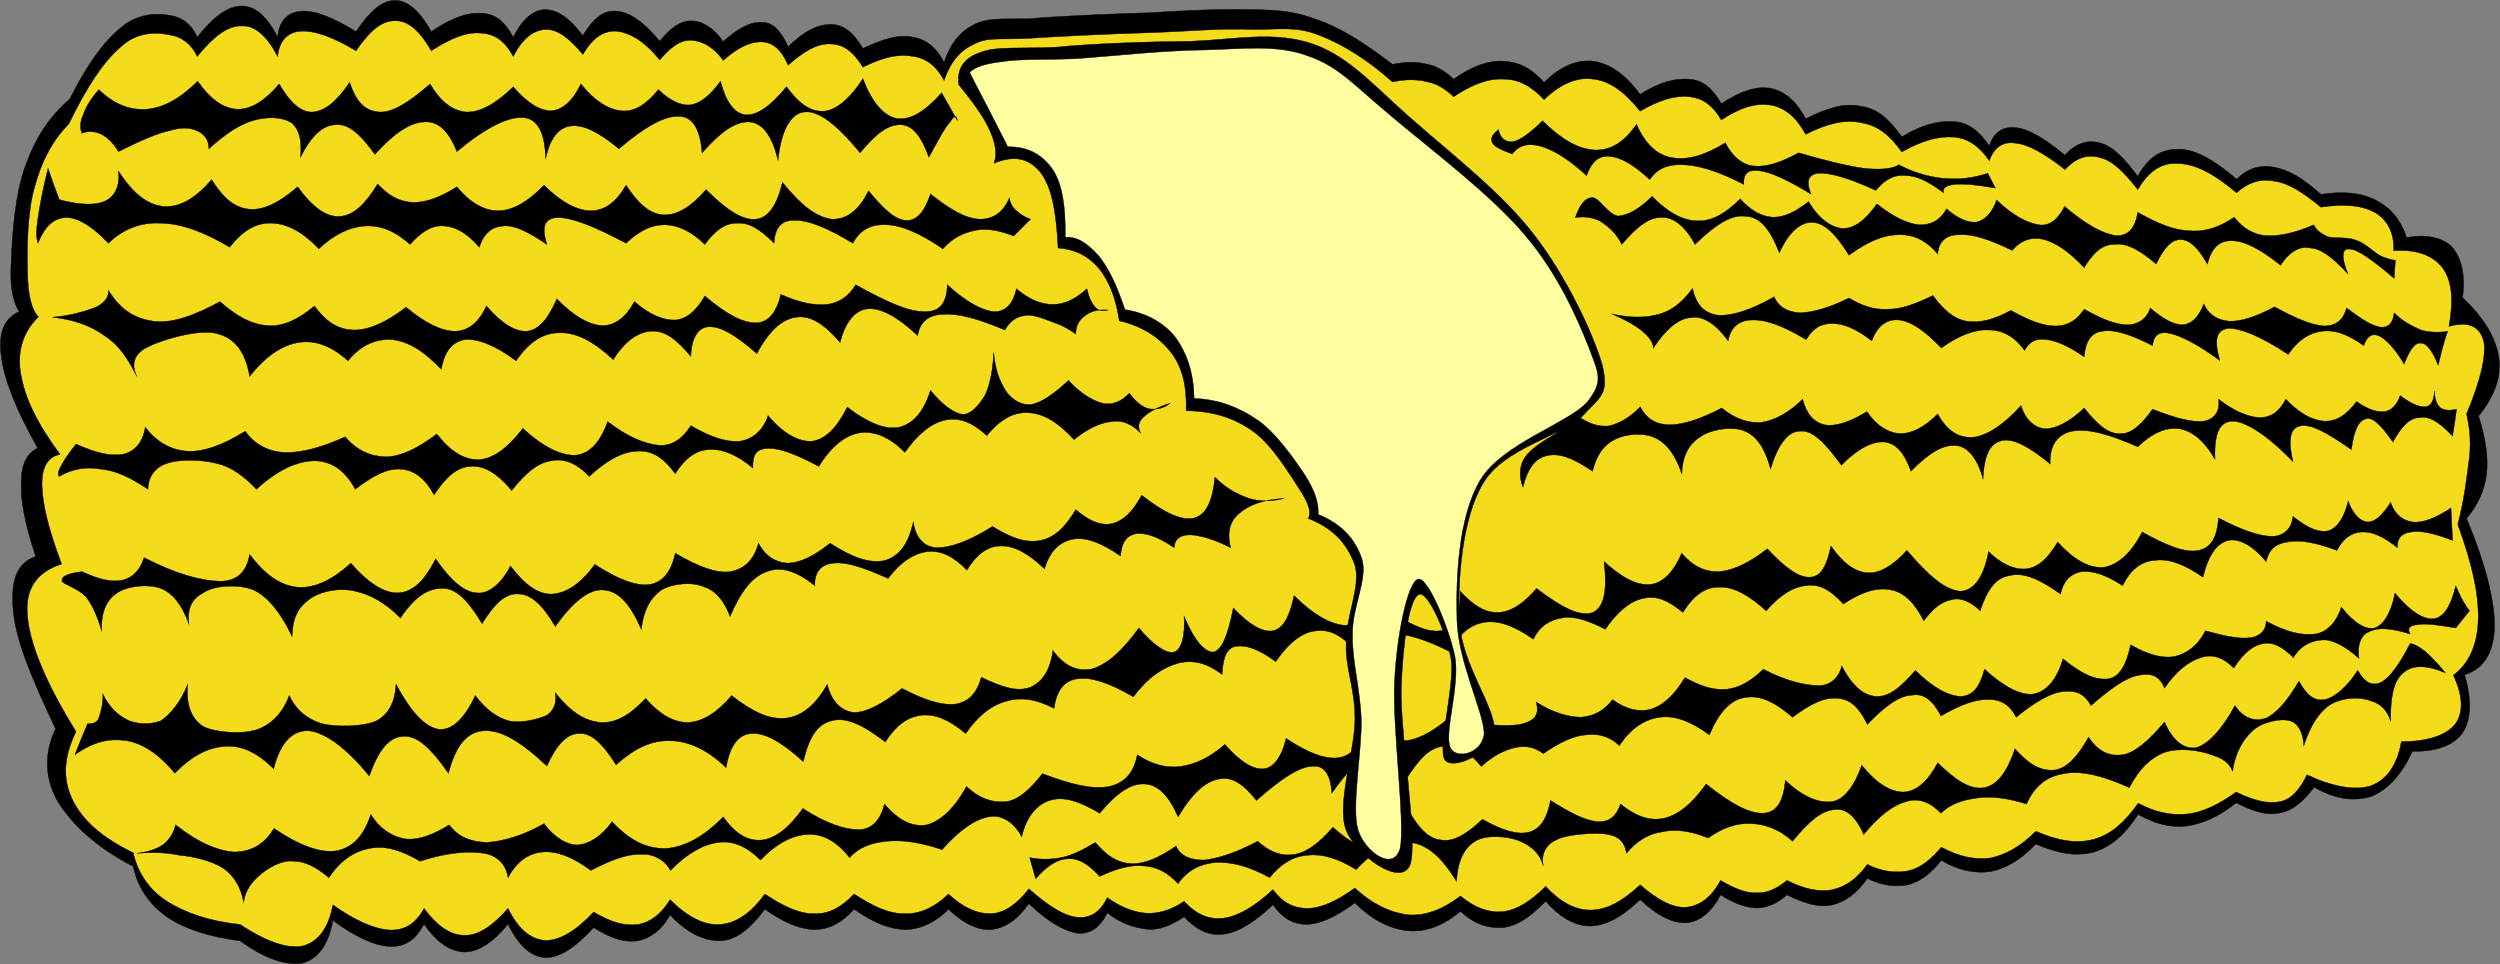 <?xml version="1.0" encoding="UTF-8" standalone="no"?>
<!-- Generator: Adobe Illustrator 10.0, SVG Export Plug-In . SVG Version: 3.0.0 Build 77)  -->

<svg
   xmlns:i="http://ns.adobe.com/AdobeIllustrator/10.0/"
   xmlns:dc="http://purl.org/dc/elements/1.1/"
   xmlns:cc="http://creativecommons.org/ns#"
   xmlns:rdf="http://www.w3.org/1999/02/22-rdf-syntax-ns#"
   xmlns:svg="http://www.w3.org/2000/svg"
   xmlns="http://www.w3.org/2000/svg"
   xmlns:sodipodi="http://sodipodi.sourceforge.net/DTD/sodipodi-0.dtd"
   xmlns:inkscape="http://www.inkscape.org/namespaces/inkscape"
   enable-background="new 0 0 224.819 86.686"
   height="154.281"
   i:pageBounds="0 792 612 0"
   i:rulerOrigin="0 0"
   i:viewOrigin="193 439"
   overflow="visible"
   space="preserve"
   viewBox="0 0 400.025 154.281"
   width="400.025"
   id="svg2"
   version="1.1"
   inkscape:version="0.48.3.1 r9886"
   sodipodi:docname="corn_buttered.svg"
   style="overflow:visible">
  <rect x="0" y="0" width="400.025" height="154.281" fill="#808080" stroke="none"/>
  <defs
     id="defs43" />
  <sodipodi:namedview
     pagecolor="#ffffff"
     bordercolor="#666666"
     borderopacity="1"
     objecttolerance="10"
     gridtolerance="10"
     guidetolerance="10"
     inkscape:pageopacity="0"
     inkscape:pageshadow="2"
     inkscape:window-width="984"
     inkscape:window-height="596"
     id="namedview41"
     showgrid="false"
     inkscape:zoom="0.99"
     inkscape:cx="204.10338"
     inkscape:cy="77.162451"
     inkscape:window-x="587"
     inkscape:window-y="-3"
     inkscape:window-maximized="0"
     inkscape:current-layer="svg2"
     fit-margin-top="0"
     fit-margin-left="0"
     fit-margin-right="0"
     fit-margin-bottom="0" />
  <g
     i:dimmedPercent="50"
     i:layer="yes"
     i:rgbTrio="#4F008000FFFF"
     id="Layer_1"
     transform="matrix(1.778,0,0,1.778,0.164,0.032)">
    <g
       id="g7">
      <path
         clip-rule="evenodd"
         d="M 84.87,5.597 C 84.186,4.265 83.25,3.509 82.062,3.329 c -1.296,-0.288 -2.7,0.18 -4.5,1.008 -0.864,-1.44 -1.728,-2.16 -2.88,-2.16 -1.188,0 -2.376,0.576 -3.852,2.016 -0.576,-1.332 -1.332,-2.196 -2.268,-2.196 -1.008,-0.108 -2.196,0.468 -3.564,1.728 -0.9,-1.296 -1.98,-1.872 -2.844,-1.872 -1.044,0 -1.872,0.612 -2.88,1.836 -1.404,-1.728 -2.736,-2.628 -3.852,-2.7 -1.188,-0.144 -2.16,0.684 -3.06,2.196 -1.26,-1.656 -2.34,-2.34 -3.384,-2.34 -1.044,0 -2.052,0.828 -2.88,2.484 -0.756,-1.404 -1.62,-2.124 -2.88,-2.16 -1.296,-0.072 -2.7,0.432 -4.5,1.656 C 37.674,0.953 36.594,0.017 35.478,0.017 34.29,0.017 33.21,0.953 31.95,2.825 29.79,1.493 28.134,0.881 26.982,0.989 25.83,1.097 25.038,1.781 24.894,3.329 23.958,1.457 22.842,0.521 21.69,0.521 c -1.26,0 -2.556,0.936 -4.032,2.808 -0.54,-1.224 -1.44,-1.836 -2.556,-1.98 -1.188,-0.216 -2.916,-0.108 -4.356,1.152 -1.548,1.26 -3.024,3.348 -4.572,6.408 -1.836,1.584 -3.024,3.384 -3.96,5.94 -0.936,2.484 -1.224,6.3 -1.296,8.676 -0.144,2.232 0.144,3.636 0.72,4.5 -1.368,0.612 -1.908,1.944 -1.62,3.996 0.252,2.088 1.296,4.752 3.276,8.28 -0.936,0.468 -1.476,1.404 -1.476,3.096 -0.072,1.656 0.36,3.781 1.296,6.66 -1.728,0.611 -2.268,2.232 -2.016,4.859 0.216,2.629 1.62,6.049 3.816,10.656 -1.08,2.197 -0.972,4.5 0.18,6.516 1.224,1.98 3.313,4.068 6.804,5.869 0.396,1.871 1.404,3.385 3.024,4.535 1.584,1.08 3.78,1.801 6.588,2.16 2.34,1.693 4.212,2.232 5.616,2.016 1.332,-0.395 2.34,-1.547 2.736,-3.852 2.016,1.477 3.78,2.305 5.148,2.34 1.368,0.072 2.34,-0.646 3.06,-2.016 1.152,1.691 2.376,2.484 3.672,2.52 1.224,-0.035 2.52,-0.828 3.888,-2.52 0.936,1.943 2.052,2.953 3.348,3.023 1.26,0.037 2.664,-0.863 4.356,-2.699 1.584,0.973 2.736,1.367 3.996,1.188 1.116,-0.252 2.124,-0.936 2.88,-2.34 1.548,1.691 3.096,2.34 4.5,2.34 1.44,-0.035 2.736,-1.115 4.032,-2.844 1.692,1.188 3.096,1.801 4.5,1.836 1.368,-0.035 2.448,-0.648 3.528,-1.836 1.728,1.188 3.132,1.801 4.644,1.836 1.368,-0.035 2.7,-0.648 3.852,-1.836 1.332,1.297 2.664,1.908 3.852,1.836 1.224,-0.145 2.304,-0.828 3.384,-2.34 1.764,1.691 3.168,2.447 4.356,2.664 1.152,0.107 2.052,-0.504 2.7,-1.836 1.224,0.973 2.412,1.332 3.564,1.477 1.152,0.107 2.268,-0.396 3.348,-1.117 1.08,1.152 2.232,1.764 3.6,1.549 1.296,-0.145 2.808,-1.115 4.392,-2.629 0.9,1.225 1.8,1.766 3.132,1.766 1.225,-0.072 2.592,-0.721 4.248,-1.945 1.584,1.584 3.24,2.377 4.824,2.52 1.584,0.109 3.096,-0.432 4.68,-1.764 1.261,1.189 2.484,1.549 3.816,1.477 1.332,-0.18 2.483,-0.973 3.852,-2.377 1.296,1.477 2.664,2.27 4.104,2.232 1.439,-0.072 2.808,-0.863 4.392,-2.375 1.584,1.475 2.916,2.123 4.141,2.088 1.188,-0.107 2.268,-0.9 3.096,-2.52 1.188,0.756 2.231,1.15 3.276,1.188 0.972,-0.037 1.871,-0.432 2.699,-1.188 1.513,0.756 2.88,1.188 4.104,0.898 1.188,-0.287 2.231,-1.08 3.132,-2.375 1.296,0.648 2.52,0.791 3.672,0.576 1.152,-0.324 2.016,-1.008 2.988,-2.197 1.548,0.9 2.916,1.189 4.392,1.01 1.404,-0.254 2.772,-1.08 4.104,-2.484 2.016,0.863 3.636,1.152 5.256,0.719 1.584,-0.504 2.771,-1.584 3.96,-3.383 1.512,0.828 2.844,1.223 4.392,1.043 1.44,-0.215 2.916,-0.863 4.429,-2.088 1.512,0.756 2.735,1.188 3.96,0.9 1.151,-0.18 2.124,-1.08 3.06,-2.305 1.908,1.117 3.672,1.297 5.148,0.828 1.476,-0.611 2.664,-1.871 3.708,-4.068 2.195,0.072 3.744,-0.574 4.5,-1.654 0.756,-1.117 0.863,-2.953 0.18,-5.221 1.728,-0.541 2.628,-1.98 2.7,-4.32 0,-2.412 -0.792,-5.615 -2.521,-9.756 0.973,-1.152 1.62,-2.484 1.8,-3.996 0.181,-1.584 -0.107,-3.276 -0.72,-5.22 1.44,-1.764 2.052,-3.456 1.836,-5.22 -0.288,-1.836 -1.332,-3.6 -3.275,-5.436 0.288,-2.16 -0.145,-3.564 -0.9,-4.5 -0.792,-0.864 -2.304,-1.26 -4.14,-0.9 -0.504,-1.62 -1.513,-2.736 -2.736,-3.348 -1.296,-0.684 -2.952,-0.864 -4.968,-0.54 -1.656,-1.476 -2.88,-2.196 -4.212,-2.448 -1.296,-0.252 -2.376,0.108 -3.385,1.08 -2.088,-1.8 -3.743,-2.7 -5.256,-2.7 -1.548,0 -2.664,0.684 -3.636,2.448 -1.26,-1.728 -2.304,-2.736 -3.42,-3.024 -1.116,-0.288 -2.16,0.036 -3.132,1.116 -1.872,-1.548 -3.313,-2.376 -4.464,-2.484 -1.116,-0.108 -1.944,0.396 -2.34,1.656 -0.864,-1.296 -1.872,-2.124 -3.168,-2.196 -1.368,-0.108 -2.845,0.252 -4.717,1.368 -1.08,-1.512 -2.16,-2.556 -3.636,-2.736 -1.476,-0.36 -3.096,0.144 -5.004,1.116 -0.864,-1.62 -1.908,-2.484 -3.132,-2.736 -1.296,-0.252 -2.736,0.252 -4.464,1.368 -0.757,-1.296 -1.62,-2.124 -2.88,-2.196 -1.225,-0.108 -2.7,0.252 -4.429,1.368 -1.368,-1.872 -2.771,-2.772 -4.212,-2.988 -1.439,-0.144 -2.916,0.396 -4.428,1.908 -1.188,-1.296 -2.269,-1.836 -3.672,-1.908 -1.404,-0.072 -2.844,0.468 -4.464,1.62 -0.648,-0.612 -1.477,-1.188 -2.341,-1.332 -0.972,-0.252 -1.979,-0.252 -3.168,0 -2.304,-1.764 -4.428,-3.168 -6.516,-3.924 -2.16,-0.828 -3.528,-0.972 -6.048,-1.008 -2.736,-0.072 -5.976,0.072 -9.432,0.288 -3.528,0.108 -8.028,0.288 -10.728,0.54 -2.7,0.036 -3.708,-0.108 -4.968,0.54 -1.329,0.684 -2.121,1.764 -2.661,3.384 z"
         i:knockout="Off"
         stroke-miterlimit="10"
         id="path9"
         inkscape:connector-curvature="0"
         style="fill-rule:evenodd;stroke:#000000;stroke-width:0.036;stroke-miterlimit:10" />
      <path
         clip-rule="evenodd"
         d="M 84.87,7.217 C 84.186,5.921 83.25,5.201 82.062,5.057 80.766,4.805 79.362,5.129 77.562,6.029 76.698,4.625 75.834,3.977 74.682,3.941 73.494,3.869 72.306,4.553 70.83,5.849 70.254,4.481 69.498,3.833 68.562,3.761 67.554,3.689 66.366,4.193 64.998,5.417 64.098,4.157 63.018,3.653 62.154,3.617 61.11,3.545 60.282,4.229 59.274,5.381 57.87,3.617 56.538,2.933 55.422,2.789 54.234,2.717 53.262,3.365 52.362,4.877 51.102,3.365 50.022,2.573 48.978,2.645 47.934,2.681 46.926,3.437 46.098,5.057 45.342,3.689 44.478,3.041 43.218,2.969 41.922,2.825 40.518,3.401 38.718,4.553 37.674,2.717 36.594,1.817 35.478,1.853 34.29,1.817 33.21,2.717 31.95,4.553 29.79,3.257 28.134,2.717 26.982,2.789 25.83,2.861 25.038,3.617 24.894,5.057 23.958,3.257 22.842,2.249 21.69,2.321 20.43,2.249 19.134,3.257 17.658,5.057 17.118,3.905 16.218,3.257 15.102,3.113 13.914,2.861 12.186,2.861 10.746,4.229 c -1.512,1.296 -3.06,3.6 -4.644,6.912 -1.476,1.476 -2.448,3.348 -3.06,5.616 -0.684,2.232 -0.72,5.832 -0.648,7.884 0.036,1.908 0.36,3.24 0.972,3.852 -1.368,1.332 -1.944,3.096 -1.584,5.148 0.36,2.124 1.404,4.356 3.528,7.236 -1.116,0.216 -1.656,1.152 -1.62,2.808 0.036,1.62 0.576,3.924 1.764,7.055 -2.232,0.721 -3.348,2.232 -3.06,4.824 0.252,2.484 1.656,5.904 4.356,10.26 -1.116,2.305 -1.224,4.213 -0.324,6.121 0.9,1.836 2.592,3.383 5.472,4.787 0.396,1.764 1.404,3.313 3.024,4.355 1.584,1.01 3.78,1.801 6.588,2.09 2.34,1.547 4.212,2.195 5.616,1.943 1.332,-0.324 2.34,-1.512 2.736,-3.709 2.016,1.441 3.78,2.197 5.148,2.27 1.368,0.035 2.34,-0.613 3.06,-1.945 1.152,1.549 2.376,2.449 3.672,2.412 1.224,0.037 2.52,-0.863 3.888,-2.412 0.936,1.908 2.052,2.773 3.348,2.881 1.26,0 2.664,-0.756 4.356,-2.557 1.584,0.936 2.736,1.26 3.996,1.117 1.116,-0.182 2.124,-0.973 2.88,-2.232 1.548,1.547 3.096,2.34 4.5,2.232 1.44,-0.109 2.736,-0.973 4.032,-2.736 1.692,1.115 3.096,1.799 4.5,1.764 1.368,0.035 2.448,-0.648 3.528,-1.764 1.728,1.115 3.132,1.799 4.644,1.764 1.368,0.035 2.7,-0.648 3.852,-1.764 1.332,1.26 2.664,1.799 3.852,1.764 1.224,-0.072 2.304,-0.863 3.384,-2.232 1.764,1.549 3.168,2.447 4.356,2.557 1.152,0.107 2.052,-0.432 2.7,-1.764 1.224,0.863 2.412,1.332 3.564,1.402 1.152,0.037 2.268,-0.322 3.348,-1.08 1.08,1.189 2.232,1.693 3.6,1.514 1.296,-0.182 2.808,-1.08 4.392,-2.557 0.9,1.188 1.8,1.656 3.132,1.691 1.225,-0.035 2.592,-0.648 4.248,-1.836 1.584,1.477 3.24,2.232 4.824,2.412 1.584,0.107 3.096,-0.504 4.68,-1.691 1.261,1.043 2.484,1.512 3.816,1.404 1.332,-0.18 2.483,-0.938 3.852,-2.27 1.296,1.404 2.664,2.16 4.104,2.125 1.439,-0.035 2.808,-0.793 4.392,-2.268 1.584,1.367 2.916,2.088 4.141,2.016 1.188,-0.107 2.268,-0.863 3.096,-2.412 1.188,0.684 2.231,1.152 3.276,1.115 0.972,0.037 1.871,-0.432 2.699,-1.115 1.513,0.756 2.88,1.08 4.104,0.828 1.188,-0.252 2.231,-1.008 3.132,-2.268 1.296,0.648 2.52,0.791 3.672,0.576 1.152,-0.252 2.016,-1.008 2.988,-2.125 1.548,0.828 2.916,1.152 4.392,0.973 1.404,-0.289 2.772,-1.045 4.104,-2.412 2.016,0.863 3.636,1.152 5.256,0.721 1.584,-0.469 2.771,-1.549 3.96,-3.24 1.512,0.791 2.844,1.115 4.392,0.971 1.44,-0.143 2.916,-0.898 4.429,-1.979 1.62,0.791 2.844,1.08 3.96,0.863 1.044,-0.217 1.8,-1.152 2.412,-2.412 2.411,1.115 4.392,1.439 5.796,0.973 1.403,-0.576 2.304,-1.801 2.699,-3.961 2.412,0 4.068,-0.611 4.824,-1.547 0.756,-1.01 0.756,-2.484 -0.144,-4.43 1.368,-1.008 2.16,-2.699 2.231,-4.932 0.072,-2.375 -0.54,-5.076 -1.836,-8.639 0.612,-2.342 0.828,-4.393 1.044,-6.013 0.181,-1.692 -0.036,-2.952 -0.252,-3.924 1.296,-3.132 1.765,-5.184 1.548,-6.552 -0.359,-1.26 -1.26,-1.836 -3.132,-1.332 0.433,-2.412 0.252,-4.104 -0.54,-5.22 -0.863,-1.152 -2.34,-1.728 -4.428,-1.584 0.036,-1.62 -0.54,-2.7 -1.584,-3.384 -1.188,-0.684 -2.7,-0.864 -4.968,-0.54 -1.656,-1.332 -2.88,-2.16 -4.212,-2.34 -1.296,-0.252 -2.376,0.144 -3.385,1.044 -2.088,-1.764 -3.743,-2.592 -5.256,-2.628 -1.548,-0.108 -2.664,0.72 -3.636,2.34 -1.26,-1.62 -2.304,-2.628 -3.42,-2.88 -1.116,-0.324 -2.16,0.036 -3.132,1.08 -1.872,-1.476 -3.313,-2.268 -4.464,-2.376 -1.116,-0.18 -1.944,0.396 -2.34,1.584 -0.864,-1.26 -1.872,-2.016 -3.168,-2.124 -1.368,-0.108 -2.845,0.288 -4.717,1.332 -1.08,-1.548 -2.16,-2.376 -3.636,-2.628 -1.476,-0.324 -3.096,0.072 -5.004,1.044 -0.864,-1.584 -1.908,-2.412 -3.132,-2.628 -1.296,-0.216 -2.736,0.18 -4.464,1.332 -0.757,-1.296 -1.62,-1.944 -2.88,-2.088 -1.225,-0.144 -2.7,0.288 -4.429,1.296 -1.368,-1.728 -2.771,-2.736 -4.212,-2.88 -1.439,-0.216 -2.916,0.396 -4.428,1.836 -1.188,-1.224 -2.269,-1.836 -3.672,-1.836 -1.404,-0.072 -2.844,0.504 -4.464,1.584 -0.648,-0.612 -1.477,-1.188 -2.341,-1.332 -0.972,-0.252 -1.979,-0.252 -3.168,0 -2.304,-2.052 -4.428,-3.348 -6.516,-4.176 -2.16,-0.864 -3.528,-0.54 -6.048,-0.54 -2.736,-0.144 -5.976,0.18 -9.432,0.288 -3.528,0.108 -8.028,0.324 -10.728,0.504 -2.7,0.144 -3.708,-0.144 -4.968,0.54 -1.327,0.614 -2.119,1.694 -2.659,3.242 z"
         i:knockout="Off"
         stroke-miterlimit="10"
         id="path11"
         style="fill:#f4db1c;fill-opacity:1;fill-rule:evenodd;stroke:#000000;stroke-width:0.036;stroke-miterlimit:10"
         inkscape:connector-curvature="0" />
      <path
         clip-rule="evenodd"
         d="m 5.238,17.945 c 1.872,0.504 3.312,0.54 4.176,0.108 0.864,-0.432 1.296,-1.368 1.152,-2.664 1.332,2.016 2.592,3.024 4.068,3.168 1.368,0.108 2.808,-0.648 4.32,-2.412 1.008,1.62 2.052,2.556 3.42,2.664 1.26,0.108 2.7,-0.612 4.32,-2.016 1.296,1.8 2.556,2.736 3.78,2.664 1.224,-0.072 2.268,-1.044 3.42,-2.916 1.008,1.08 1.944,1.584 3.204,1.656 1.188,0 2.448,-0.468 3.924,-1.404 1.188,1.44 2.448,2.16 3.78,2.16 1.332,-0.072 2.592,-0.792 4.068,-2.304 1.548,1.548 2.952,2.268 4.212,2.304 1.26,-0.036 2.268,-0.756 3.168,-2.304 1.116,1.692 2.16,2.628 3.42,2.664 1.188,0.036 2.448,-0.72 3.78,-2.268 1.836,1.836 3.276,2.772 4.464,2.664 1.152,-0.108 1.908,-1.26 2.412,-3.312 1.728,2.124 3.024,3.096 4.428,3.312 1.26,0.036 2.412,-0.684 3.312,-2.556 1.404,1.692 2.412,2.628 3.42,2.664 0.9,0.036 1.62,-0.756 2.16,-2.376 1.836,1.44 3.132,2.196 4.428,2.268 1.152,0 2.088,-0.54 2.664,-1.908 0.072,0.432 0.288,0.864 0.648,1.152 0.36,0.288 0.648,0.54 1.26,0.756 l -1.512,1.512 c -1.296,-0.504 -2.448,-0.72 -3.456,-0.504 -1.116,0.216 -2.088,0.72 -2.916,1.656 -2.052,-1.404 -3.744,-2.124 -5.076,-2.16 -1.368,-0.072 -2.376,0.432 -3.024,1.656 -2.34,-1.404 -4.032,-2.088 -5.22,-2.052 -1.224,-0.036 -1.8,0.648 -1.872,2.052 -1.224,-1.224 -2.232,-1.872 -3.312,-1.8 -1.044,-0.036 -2.016,0.648 -2.916,1.908 -1.224,-1.188 -2.412,-1.728 -3.564,-1.764 -1.26,0 -2.304,0.504 -3.528,1.656 -2.988,-1.584 -4.896,-2.304 -6.12,-2.304 -1.224,0.036 -1.512,0.792 -1.008,2.412 -1.656,-1.116 -2.916,-1.764 -3.924,-1.656 -1.008,0.072 -1.728,0.612 -2.16,1.908 -1.116,-1.296 -2.124,-1.836 -3.168,-1.908 -1.08,-0.108 -2.052,0.54 -3.06,1.656 -1.368,-1.224 -2.664,-1.728 -4.032,-1.656 -1.368,0.072 -2.808,0.756 -4.176,2.052 -1.476,-1.548 -2.88,-2.268 -4.212,-2.304 -1.404,-0.072 -2.628,0.648 -3.816,2.16 -2.34,-1.404 -4.356,-2.124 -6.192,-2.16 -1.8,-0.108 -3.42,0.54 -4.716,1.8 -1.512,-1.584 -2.772,-2.304 -3.78,-2.304 -1.044,0 -1.944,0.72 -2.556,2.304 -0.18,-0.468 -0.18,-1.188 0,-2.304 0.18,-1.224 0.432,-2.556 0.9,-4.428 0.324,0.936 0.648,1.872 1.008,2.808 z"
         i:knockout="Off"
         stroke-miterlimit="10"
         id="path13"
         inkscape:connector-curvature="0"
         style="fill-rule:evenodd;stroke:#000000;stroke-width:0.036;stroke-miterlimit:10" />
      <path
         clip-rule="evenodd"
         d="m 7.29,11.969 c 0.612,-0.216 1.152,-0.18 1.764,0.108 0.54,0.288 1.044,0.756 1.512,1.548 1.98,-0.972 3.456,-1.656 4.716,-1.908 1.152,-0.36 1.944,-0.18 2.52,0.108 0.504,0.288 0.9,0.756 0.9,1.548 1.44,-1.296 2.736,-2.196 4.032,-2.556 1.296,-0.36 2.592,-0.324 3.456,0.252 0.648,0.576 0.9,1.548 0.756,3.06 0.972,-1.908 1.98,-2.88 3.168,-2.916 1.152,-0.108 2.232,0.828 3.528,2.664 1.728,-1.908 3.168,-2.88 4.464,-2.916 1.224,-0.108 2.196,0.828 2.916,2.664 2.592,-2.16 4.572,-3.132 5.94,-3.06 1.296,0.072 1.98,1.296 2.052,3.672 0.396,-1.8 1.152,-2.772 2.268,-2.916 1.08,-0.144 2.52,0.54 4.32,2.052 2.376,-2.016 4.14,-2.988 5.436,-2.916 1.188,0.036 1.872,1.08 2.052,3.276 1.8,-2.016 3.06,-2.844 4.32,-2.772 1.152,0.144 1.944,1.188 2.52,3.42 0.288,-2.808 1.224,-4.248 2.412,-4.32 1.188,-0.144 2.844,1.08 4.968,3.672 1.476,-1.764 2.52,-2.556 3.672,-2.52 1.044,0.036 1.836,1.008 2.52,2.916 0.9,-1.62 1.404,-2.628 1.908,-3.168 0.396,-0.612 0.612,-0.612 0.648,-0.144 L 84.654,8.333 c -1.584,1.764 -2.844,2.484 -4.068,2.304 -1.188,-0.252 -2.196,-1.44 -3.024,-3.564 -1.188,1.8 -2.34,2.772 -3.456,2.916 -1.224,0.072 -2.232,-0.612 -3.42,-2.196 -1.476,1.8 -2.7,2.592 -3.672,2.52 C 66.006,10.205 65.25,9.197 64.746,7.289 63.882,8.513 62.946,9.269 62.082,9.413 61.146,9.521 60.174,9.017 59.166,8.045 58.05,9.377 57.042,10.061 55.854,9.953 54.666,9.845 53.442,9.089 52.182,7.541 c -0.756,1.584 -1.692,2.34 -2.664,2.412 -1.008,0 -2.196,-0.72 -3.42,-2.16 -1.584,1.548 -2.988,2.304 -4.212,2.268 -1.26,-0.108 -2.304,-0.9 -3.276,-2.52 -1.872,1.62 -3.348,2.592 -4.572,2.52 -1.296,-0.108 -2.052,-0.864 -2.664,-2.664 -1.224,1.8 -2.232,2.556 -3.312,2.664 -1.08,0.072 -2.088,-0.9 -3.024,-2.52 C 23.706,9.089 22.482,9.845 21.222,9.809 19.926,9.701 18.846,8.909 17.694,7.288 16.11,8.872 14.634,9.664 13.122,9.809 11.61,9.917 10.17,9.377 8.802,8.045 8.082,8.873 7.614,9.629 7.398,10.313 7.11,10.889 7.074,11.573 7.29,11.969 z"
         i:knockout="Off"
         stroke-miterlimit="10"
         id="path15"
         inkscape:connector-curvature="0"
         style="fill-rule:evenodd;stroke:#000000;stroke-width:0.036;stroke-miterlimit:10" />
      <path
         clip-rule="evenodd"
         d="m 4.626,28.529 c 1.764,-0.144 3.024,-0.576 3.924,-0.9 0.828,-0.432 1.152,-0.936 1.116,-1.512 1.08,1.728 2.304,2.52 4.068,2.772 1.692,0.216 3.636,-0.504 5.976,-1.764 1.512,1.332 2.808,2.052 4.32,2.16 1.368,0.108 2.808,-0.612 4.176,-1.764 1.044,1.404 2.088,2.124 3.564,2.16 1.368,0 2.88,-0.684 4.68,-2.052 1.728,1.44 3.204,2.16 4.428,2.16 1.188,-0.036 2.124,-0.792 2.808,-2.268 1.368,1.584 2.592,2.34 3.672,2.268 1.08,-0.144 1.872,-1.116 2.664,-2.916 1.512,1.584 2.916,2.34 4.068,2.412 1.152,0 2.124,-0.72 2.916,-2.16 1.368,1.188 2.592,1.692 3.672,1.656 1.08,-0.108 1.872,-0.828 2.664,-2.16 1.944,1.656 3.42,2.412 4.572,2.412 1.116,0 1.872,-0.9 2.268,-2.556 1.692,0.756 2.988,1.008 4.176,0.9 1.152,-0.18 1.908,-0.72 2.556,-1.764 2.808,1.548 4.788,2.448 6.228,2.412 1.404,0.036 1.98,-0.864 2.016,-2.412 1.692,1.548 3.132,2.304 4.176,2.412 1.044,0.036 1.728,-0.648 2.052,-2.052 1.116,0.936 2.16,1.404 3.276,1.404 1.044,0 2.016,-0.468 3.06,-1.404 0.18,0.792 0.432,1.296 0.756,1.656 0.252,0.324 0.684,0.36 1.152,0.252 -0.936,-0.072 -1.62,0.144 -2.052,0.504 -0.54,0.36 -0.828,0.864 -0.864,1.656 -0.504,-0.36 -1.188,-0.792 -1.908,-1.008 -0.756,-0.288 -2.016,-0.828 -2.664,-0.648 -0.72,0.072 -1.368,0.504 -1.8,1.296 -2.484,-1.044 -4.212,-1.512 -5.58,-1.404 -1.332,0.036 -2.088,0.72 -2.268,1.908 -1.836,-1.728 -3.312,-2.484 -4.428,-2.412 -1.152,0.072 -2.052,1.08 -2.556,3.024 -1.44,-1.692 -2.7,-2.448 -3.924,-2.268 -1.26,0.144 -2.448,1.188 -3.564,3.276 -1.944,-1.692 -3.24,-2.448 -4.284,-2.412 -0.936,0 -1.62,0.936 -1.656,2.664 -1.332,-1.584 -2.34,-2.34 -3.564,-2.268 -1.152,0.072 -2.34,0.828 -3.42,2.556 -1.836,-1.692 -3.348,-2.448 -4.824,-2.412 -1.476,0 -2.736,0.792 -3.924,2.52 -1.98,-1.476 -3.456,-1.98 -4.572,-1.908 -1.116,0.18 -1.836,0.936 -2.16,2.664 -1.656,-1.728 -2.988,-2.484 -4.428,-2.664 -1.404,-0.072 -2.772,0.432 -3.96,1.908 -1.512,-1.368 -2.988,-1.872 -4.428,-1.656 -1.512,0.252 -2.988,1.224 -4.428,3.06 -0.36,-2.16 -1.296,-3.384 -2.808,-3.816 -1.656,-0.54 -5.112,0.54 -6.336,1.152 -1.26,0.612 -1.548,1.548 -1.008,2.664 C 11.43,32.273 10.638,31.049 9.306,30.185 8.01,29.249 6.498,28.745 4.626,28.529 z"
         i:knockout="Off"
         stroke-miterlimit="10"
         id="path17"
         inkscape:connector-curvature="0"
         style="fill-rule:evenodd;stroke:#000000;stroke-width:0.036;stroke-miterlimit:10" />
      <path
         clip-rule="evenodd"
         d="m 6.75,39.941 c 1.908,0.864 3.168,1.116 4.32,0.9 1.008,-0.288 1.692,-1.044 1.908,-2.412 1.044,1.332 2.268,2.052 3.816,2.16 1.476,0.072 3.204,-0.576 5.184,-1.8 0.828,1.152 2.016,1.836 3.564,1.908 1.512,0.036 3.276,-0.432 5.436,-1.404 1.116,1.296 2.304,1.764 3.708,1.8 1.44,-0.072 2.772,-0.756 4.536,-2.052 1.26,1.62 2.484,2.34 3.816,2.304 1.296,-0.108 2.556,-1.044 3.924,-2.808 1.836,1.692 3.456,2.448 4.716,2.412 1.26,-0.108 2.232,-1.116 2.916,-3.024 1.836,1.404 3.313,1.98 4.572,2.124 1.224,0.108 2.196,-0.612 2.916,-1.764 1.764,1.044 3.24,1.512 4.428,1.404 1.08,-0.18 2.052,-0.9 2.52,-2.304 1.404,1.656 2.772,2.376 3.96,2.304 1.188,-0.18 2.196,-1.152 3.168,-3.06 1.872,1.404 3.384,2.052 4.68,1.8 1.224,-0.324 2.16,-1.296 2.808,-3.312 1.116,1.332 2.088,2.052 2.916,2.16 0.756,0 1.476,-0.864 2.016,-1.764 0.432,-0.972 0.684,-2.196 0.756,-3.816 0.144,1.656 0.576,2.664 1.152,3.564 0.576,0.72 1.332,1.224 2.268,1.116 0.972,-0.216 1.98,-0.936 3.312,-2.16 1.044,1.152 2.196,1.836 3.06,2.052 0.828,0.216 1.764,-0.18 2.412,-0.9 0.576,0.756 1.116,1.224 1.764,1.404 0.576,0.072 1.26,0.036 1.908,-0.504 -1.188,0.36 -1.944,0.828 -2.412,1.26 -0.468,0.432 -0.504,0.9 -0.252,1.404 -0.72,-0.72 -1.62,-1.188 -2.556,-1.008 -1.008,0.072 -2.196,0.612 -3.42,1.62 -1.476,-1.584 -2.736,-2.34 -4.068,-2.412 -1.332,-0.108 -2.592,0.576 -3.78,2.052 -1.296,-1.188 -2.484,-1.656 -3.708,-1.404 -1.26,0.252 -2.484,1.224 -3.672,2.916 -1.368,-1.404 -2.808,-1.944 -4.032,-1.764 -1.26,0.18 -2.592,1.188 -3.708,3.024 -2.088,-1.116 -3.564,-1.656 -4.572,-1.62 -1.08,0.036 -1.404,0.576 -1.368,1.764 -1.476,-1.224 -2.736,-1.728 -3.924,-1.656 -1.188,0.036 -2.16,0.756 -3.06,2.16 -1.044,-1.404 -2.088,-2.124 -3.42,-2.016 -1.296,0.036 -2.736,0.792 -4.32,2.268 -1.116,-1.188 -2.304,-1.656 -3.42,-1.404 -1.26,0.18 -2.304,1.116 -3.564,2.665 -1.296,-1.548 -2.52,-2.269 -3.672,-2.16 -1.224,0.036 -2.232,0.936 -3.312,2.557 -0.792,-1.477 -1.764,-2.197 -2.916,-2.305 -1.26,-0.108 -2.52,0.54 -4.176,1.8 -0.972,-1.8 -2.196,-2.52 -3.672,-2.556 -1.548,0.036 -3.24,0.756 -5.22,2.556 -1.08,-1.116 -2.16,-1.98 -3.528,-2.304 -1.44,-0.396 -3.564,-0.396 -4.572,0 C 13.878,42.03 13.23,42.894 13.23,44.01 11.718,43.002 10.422,42.354 9.054,42.21 7.65,41.958 6.426,42.174 5.238,42.858 5.094,42.714 5.094,42.462 5.382,41.958 5.598,41.489 6.102,40.769 6.75,39.941 z"
         i:knockout="Off"
         stroke-miterlimit="10"
         id="path19"
         inkscape:connector-curvature="0"
         style="fill-rule:evenodd;stroke:#000000;stroke-width:0.036;stroke-miterlimit:10" />
      <path
         clip-rule="evenodd"
         d="m 7.29,51.426 c 1.584,0.719 2.628,0.971 3.672,0.756 0.9,-0.217 1.584,-0.938 1.908,-2.018 2.952,1.514 5.184,2.088 6.84,2.125 1.62,0 2.412,-0.936 2.664,-2.412 1.404,1.836 2.7,2.771 4.32,2.951 1.512,0.109 3.06,-0.611 4.788,-2.16 1.584,1.801 3.024,2.736 4.32,2.664 1.296,-0.107 2.304,-1.08 3.313,-3.059 1.296,1.871 2.52,2.988 3.672,3.059 1.044,0.145 2.196,-0.756 3.06,-2.412 1.224,1.621 2.484,2.594 3.78,2.521 1.26,-0.109 2.484,-0.865 3.816,-2.664 2.052,1.332 3.708,1.979 4.968,1.799 1.152,-0.215 1.908,-1.15 2.268,-2.807 2.016,1.188 3.708,1.836 4.932,1.656 1.224,-0.217 2.124,-0.973 2.556,-2.557 0.648,1.225 1.584,1.729 2.664,1.799 1.116,-0.07 2.232,-0.574 3.78,-1.799 2.124,1.367 3.6,1.836 4.968,1.547 1.26,-0.432 2.052,-1.402 2.52,-3.455 0.216,1.404 0.936,2.268 2.16,2.305 1.152,0 2.808,-0.541 4.968,-1.908 1.692,1.043 2.952,1.512 4.32,1.26 1.26,-0.252 2.268,-1.225 3.168,-2.771 1.188,1.008 2.232,1.475 3.276,1.26 1.044,-0.289 1.8,-1.008 2.664,-2.557 2.088,1.619 3.564,2.305 4.716,2.053 1.08,-0.289 1.656,-1.514 1.872,-3.673 1.008,1.008 1.98,1.513 3.06,1.907 1.044,0.289 2.053,0.289 3.168,0 -1.979,0.109 -3.204,0.613 -4.068,1.369 -0.828,0.721 -1.08,1.691 -0.756,3.061 -1.62,-0.828 -2.844,-1.117 -3.672,-1.152 -0.864,0.035 -1.332,0.324 -1.404,1.152 -1.548,-1.045 -2.556,-1.332 -3.42,-1.262 -0.828,0.182 -1.296,0.721 -1.404,2.018 -1.728,-1.225 -3.204,-1.729 -4.284,-1.512 -1.152,0.215 -2.052,1.008 -2.556,2.662 -1.476,-1.402 -2.736,-2.088 -3.924,-2.051 -1.188,0 -2.16,0.721 -3.06,2.16 -1.26,-1.26 -2.304,-1.764 -3.528,-1.656 -1.224,0.145 -2.412,0.9 -3.564,2.412 -2.268,-1.008 -3.78,-1.512 -4.932,-1.369 -1.044,0.072 -1.728,0.793 -1.656,2.018 -1.62,-1.297 -3.06,-1.766 -4.32,-1.26 -1.332,0.467 -2.34,1.764 -3.312,4.031 -0.504,-1.332 -1.26,-2.305 -2.268,-2.629 -1.152,-0.539 -2.916,-0.324 -3.924,0.252 -0.936,0.686 -1.584,1.729 -1.8,3.529 -1.044,-2.377 -2.088,-3.457 -3.42,-3.529 -1.296,-0.107 -2.736,1.08 -4.32,3.277 -1.116,-1.908 -2.16,-2.881 -3.276,-2.916 -1.188,-0.109 -2.16,0.828 -3.312,2.664 -1.188,-1.98 -2.268,-3.168 -3.528,-3.168 -1.296,-0.037 -2.52,0.719 -3.816,2.664 -1.332,-1.369 -2.736,-2.125 -4.068,-2.412 -1.476,-0.361 -3.24,0.035 -4.176,0.756 -0.972,0.719 -1.476,1.691 -1.512,3.311 -1.008,-2.123 -2.16,-3.563 -3.456,-4.176 -1.44,-0.576 -3.6,-0.395 -4.536,0.252 -1.008,0.541 -1.44,1.332 -1.296,2.773 -0.648,-1.729 -1.44,-2.736 -2.52,-3.168 -1.152,-0.434 -3.204,-0.217 -4.068,0.504 -0.864,0.611 -1.332,1.764 -1.26,3.311 C 8.659,55.385 8.191,54.412 7.651,53.693 7.003,52.972 5.491,52.504 5.491,52.289 5.382,51.857 6.03,51.568 7.29,51.426 z"
         i:knockout="Off"
         stroke-miterlimit="10"
         id="path21"
         inkscape:connector-curvature="0"
         style="fill-rule:evenodd;stroke:#000000;stroke-width:0.036;stroke-miterlimit:10" />
      <path
         clip-rule="evenodd"
         d="m 7.794,65.105 c 0.36,0.035 0.828,-0.037 1.008,-0.504 0.144,-0.469 0.396,-1.189 0.36,-2.16 0.54,1.115 1.26,1.836 2.16,2.303 0.828,0.434 2.124,0.469 3.06,0.109 0.828,-0.576 1.764,-1.621 2.412,-3.277 -0.144,1.836 0.324,3.096 1.404,3.781 1.044,0.539 3.528,0.756 4.932,0.252 1.296,-0.504 2.232,-1.512 2.808,-3.025 0.612,1.297 1.584,2.088 2.916,2.521 1.368,0.324 3.708,0.287 4.932,-0.252 1.116,-0.613 1.656,-1.656 1.764,-3.277 1.368,2.521 2.592,3.816 3.816,4.033 1.152,0.143 2.304,-0.865 3.312,-3.025 0.936,1.225 1.944,1.98 3.024,2.27 1.116,0.252 2.628,-0.145 3.42,-0.504 0.648,-0.434 0.9,-1.152 0.756,-2.018 1.404,1.729 2.628,2.521 4.068,2.664 1.404,0.072 2.628,-0.646 4.068,-2.16 1.26,1.441 2.484,2.16 3.816,2.16 1.296,-0.07 2.556,-0.828 3.924,-2.412 1.908,1.477 3.42,2.197 4.932,2.018 1.404,-0.182 2.628,-1.189 3.672,-3.025 0.396,1.621 1.332,2.412 2.412,2.521 1.08,0 2.52,-0.721 4.32,-2.16 2.088,1.08 3.564,1.547 4.824,1.404 1.188,-0.217 1.908,-0.973 2.304,-2.412 1.944,0.936 3.24,1.332 4.428,0.898 1.044,-0.467 1.764,-1.475 2.016,-3.311 1.044,1.439 2.232,1.943 3.564,1.654 1.332,-0.432 2.592,-1.512 4.176,-3.672 1.368,1.621 2.52,2.342 3.168,2.16 0.612,-0.18 1.008,-1.295 0.9,-3.203 0.972,2.305 1.908,3.24 2.664,3.203 0.72,-0.215 1.26,-1.404 1.764,-3.959 1.44,1.512 2.628,2.195 3.564,2.051 0.937,-0.215 1.477,-1.223 1.908,-3.168 1.728,1.729 3.204,2.521 4.428,2.664 1.225,0.072 2.196,-0.646 2.916,-2.16 2.664,1.908 4.464,2.846 5.832,2.664 1.26,-0.18 1.8,-1.367 1.764,-3.563 1.188,1.26 2.196,1.943 3.421,1.908 1.115,-0.037 2.268,-0.756 3.455,-2.16 2.412,1.836 3.96,2.555 5.076,2.16 1.008,-0.469 1.296,-1.945 1.008,-4.572 1.656,1.475 2.916,2.16 4.177,2.051 1.115,-0.143 2.052,-1.08 2.808,-2.807 1.008,1.188 2.088,1.691 3.384,1.656 1.261,-0.109 2.7,-0.793 4.32,-2.053 1.584,1.691 2.808,2.592 3.816,2.557 1.008,-0.037 1.512,-0.973 1.907,-2.809 1.08,1.547 2.124,2.305 3.276,2.412 1.116,0.072 2.304,-0.648 3.564,-2.016 2.016,2.375 3.527,3.6 4.823,3.672 1.152,-0.037 2.088,-1.225 2.521,-3.564 1.224,1.188 2.376,1.656 3.456,1.547 1.08,-0.18 1.872,-0.936 2.771,-2.41 1.477,1.654 2.916,2.41 4.177,2.268 1.224,-0.217 2.411,-1.225 3.42,-3.168 2.195,1.223 3.888,1.908 5.075,1.656 1.188,-0.252 1.656,-1.225 1.801,-2.916 2.124,1.115 3.636,1.619 4.823,1.654 1.044,-0.035 1.765,-0.684 1.872,-1.799 1.296,1.043 2.305,1.477 3.168,1.295 0.792,-0.215 1.44,-1.15 1.801,-2.664 0.468,1.262 1.151,1.838 1.764,1.873 0.612,0 1.296,-0.541 2.052,-1.764 0.396,1.115 1.116,1.656 2.016,1.764 0.864,0.107 2.053,-0.359 3.421,-1.26 l 0.144,2.916 c -1.692,-0.648 -2.88,-0.9 -3.708,-0.756 -0.828,0.072 -1.296,0.539 -1.26,1.404 -1.225,-0.973 -2.232,-1.441 -3.168,-1.404 -0.937,0.035 -1.692,0.539 -2.269,1.656 -1.943,-0.721 -3.384,-0.973 -4.464,-0.756 -1.151,0.18 -1.656,0.719 -1.908,1.764 -1.332,-1.584 -2.52,-2.088 -3.42,-1.908 -1.008,0.287 -1.764,1.26 -2.268,3.313 -1.692,-1.189 -3.132,-1.693 -4.32,-1.514 -1.224,0.072 -2.196,0.828 -2.916,2.27 -1.62,-1.045 -2.7,-1.332 -3.672,-1.26 -0.936,0.18 -1.62,0.719 -1.908,2.016 -1.872,-1.332 -3.348,-1.98 -4.571,-1.656 -1.297,0.18 -2.053,1.332 -2.664,3.168 -0.792,-0.793 -1.765,-1.225 -2.521,-1.008 -0.936,0.18 -1.656,0.719 -2.556,1.908 -0.792,-1.584 -1.765,-2.557 -2.916,-2.773 -1.26,-0.287 -2.7,0.182 -4.32,1.262 -1.044,-1.152 -2.088,-1.838 -3.275,-1.656 -1.188,0.07 -2.412,0.828 -3.673,2.268 -1.584,-1.439 -2.987,-2.197 -4.212,-2.125 -1.26,-0.035 -2.304,0.721 -3.275,2.27 -1.332,-1.08 -2.34,-1.549 -3.564,-1.262 -1.152,0.217 -2.34,1.189 -3.42,2.773 -1.584,-0.793 -2.844,-1.225 -3.924,-1.008 -1.08,0.18 -1.98,0.719 -2.556,1.908 -1.729,-1.225 -3.204,-1.729 -4.429,-1.514 -1.26,0.217 -2.268,1.008 -3.023,2.664 -2.376,-1.223 -4.284,-1.727 -5.58,-1.656 -1.368,0 -2.269,0.721 -2.557,2.018 -1.332,-1.656 -2.556,-2.412 -3.815,-2.27 -1.296,0.037 -2.556,1.01 -3.78,2.773 -1.584,-1.189 -2.772,-1.512 -3.564,-1.369 -0.864,0.109 -1.188,1.08 -1.26,2.521 -1.404,-1.045 -2.592,-1.332 -3.96,-1.01 -1.368,0.396 -2.664,1.225 -4.032,3.025 -2.16,-1.26 -3.816,-1.801 -4.968,-1.621 -1.224,0.109 -1.944,1.045 -2.16,2.664 -1.62,-0.828 -2.916,-1.043 -4.284,-0.648 -1.368,0.361 -2.592,1.332 -3.672,2.916 -1.512,-1.26 -2.7,-1.764 -3.96,-1.654 -1.26,0.143 -2.304,0.898 -3.276,2.412 -2.052,-1.584 -3.564,-2.27 -4.824,-1.908 -1.296,0.287 -2.052,1.512 -2.556,3.672 -2.016,-1.836 -3.528,-2.629 -4.68,-2.521 -1.152,0.072 -1.908,1.045 -2.268,3.061 -1.692,-1.619 -3.348,-2.375 -4.968,-2.412 -1.728,-0.072 -3.24,0.648 -4.932,2.16 -1.224,-1.943 -2.232,-2.879 -3.312,-2.809 -1.044,-0.035 -2.016,0.938 -2.916,2.916 -2.412,-2.268 -4.176,-3.275 -5.688,-3.168 -1.512,0.109 -2.52,1.332 -3.168,3.816 -1.584,-2.268 -2.844,-3.42 -4.068,-3.313 -1.26,0.037 -2.232,1.225 -3.06,3.564 -2.16,-2.664 -4.068,-3.924 -5.436,-4.068 -1.404,-0.07 -2.556,0.973 -3.168,3.42 -1.404,-1.402 -2.844,-2.123 -4.32,-2.016 -1.548,0.072 -3.024,0.828 -4.572,2.412 -1.404,-1.691 -2.844,-2.664 -4.32,-2.916 -1.512,-0.252 -3.024,0.072 -4.68,1.26 0.359,-0.933 0.755,-1.869 1.151,-2.805 z"
         i:knockout="Off"
         stroke-miterlimit="10"
         id="path23"
         inkscape:connector-curvature="0"
         style="fill-rule:evenodd;stroke:#000000;stroke-width:0.036;stroke-miterlimit:10" />
      <path
         clip-rule="evenodd"
         d="m 206.298,59.164 c -0.972,-0.971 -1.836,-1.439 -2.736,-1.26 -0.936,0.18 -1.764,0.865 -2.628,2.197 -0.899,-0.938 -1.979,-1.297 -2.951,-0.938 -1.009,0.289 -2.196,1.152 -3.276,2.736 -0.468,-1.115 -1.188,-1.367 -2.304,-1.152 -1.152,0.182 -2.593,1.225 -4.32,2.736 -0.576,-1.08 -1.368,-1.404 -2.521,-1.26 -1.151,0.107 -2.556,0.973 -4.212,2.305 -0.504,-1.045 -1.367,-1.621 -2.447,-1.584 -1.152,-0.072 -2.593,0.467 -4.32,1.475 -0.684,-1.332 -1.512,-2.088 -2.628,-1.871 -1.152,0.035 -2.484,1.045 -3.996,2.629 -0.684,-1.441 -1.512,-2.27 -2.628,-2.342 -1.224,-0.143 -2.448,0.469 -4.104,1.693 -1.728,-1.477 -3.023,-2.016 -4.319,-1.764 -1.296,0.215 -2.305,1.332 -3.168,3.348 -1.62,-1.188 -3.097,-1.764 -4.429,-1.584 -1.367,0.18 -2.592,0.936 -3.672,2.555 -0.792,-0.791 -1.872,-1.115 -2.952,-0.971 -1.151,0.072 -2.447,0.684 -3.888,1.691 -0.792,-0.576 -1.584,-0.756 -2.52,-0.539 -0.973,0.215 -1.944,0.684 -3.061,1.691 -1.224,-1.477 -2.34,-1.98 -3.492,-1.801 -1.26,0.145 -2.195,1.26 -3.348,3.061 -0.756,-1.764 -1.62,-2.484 -2.736,-2.305 -1.224,0.145 -2.34,1.297 -3.888,3.457 -0.072,-1.691 -0.72,-2.592 -1.8,-2.412 -1.152,0.035 -2.809,1.152 -4.968,3.061 -1.224,-1.514 -2.232,-2.197 -3.456,-1.908 -1.224,0.252 -2.376,1.332 -3.6,3.383 -0.864,-1.979 -1.872,-2.916 -3.024,-2.951 -1.188,-0.072 -2.484,0.756 -4.032,2.627 -1.908,-1.115 -3.276,-1.547 -4.5,-1.15 -1.116,0.359 -2.088,1.402 -2.52,3.275 -0.72,-1.367 -1.836,-2.016 -2.952,-1.801 -1.224,0.217 -2.628,1.152 -4.212,2.953 -1.944,-0.648 -3.6,-0.9 -4.968,-0.756 -1.404,0.143 -2.52,0.539 -3.348,1.475 -1.188,-1.475 -2.376,-2.123 -3.708,-2.088 -1.368,0.037 -2.808,0.756 -4.32,2.305 -1.188,-1.188 -2.448,-1.764 -3.78,-1.584 -1.368,0.18 -2.808,0.973 -4.32,2.52 -0.504,-0.936 -1.512,-1.512 -2.628,-1.439 -1.224,-0.072 -2.736,0.504 -4.536,1.439 -1.692,-1.26 -3.132,-1.764 -4.32,-1.656 -1.296,0.109 -2.34,0.828 -3.132,2.305 -0.18,-1.188 -0.972,-2.016 -2.232,-2.195 -1.332,-0.217 -3.276,-0.072 -5.688,0.719 -1.692,-1.008 -3.204,-1.439 -4.536,-1.152 -1.404,0.252 -2.628,1.08 -3.672,2.629 -1.116,-0.936 -2.124,-1.477 -3.168,-1.477 -1.08,-0.143 -2.376,0.648 -3.06,1.26 -0.72,0.613 -1.296,1.369 -1.44,2.412 -0.252,-1.367 -0.9,-2.375 -1.8,-3.023 -1.044,-0.684 -2.7,-1.08 -3.996,-1.188 -1.332,-0.289 -2.556,-0.252 -3.816,-0.18 0.936,-0.109 1.764,-0.361 2.34,-0.756 0.54,-0.396 0.972,-1.045 1.152,-1.801 2.052,1.619 3.708,2.305 5.256,2.447 1.512,-0.035 2.664,-0.611 3.6,-2.123 2.232,1.512 4.14,2.232 5.58,2.016 1.44,-0.252 2.484,-1.297 3.132,-3.275 0.792,1.295 1.908,1.979 3.06,2.195 1.152,0.145 2.484,-0.324 3.996,-1.26 0.828,1.115 1.908,1.512 3.384,1.584 1.368,-0.107 3.132,-0.541 5.148,-1.691 0.936,1.26 2.088,1.943 3.06,1.908 0.936,-0.072 2.088,-0.721 3.06,-2.088 1.584,1.691 3.096,2.447 4.824,2.41 1.656,-0.107 3.384,-1.008 5.184,-2.844 1.08,1.549 2.232,2.197 3.456,2.088 1.224,-0.143 2.412,-1.043 3.708,-2.844 2.088,1.369 3.816,1.908 5.04,1.908 1.224,-0.035 1.944,-0.9 2.304,-2.303 1.296,1.512 2.52,2.088 3.816,1.871 1.224,-0.359 2.412,-1.367 3.564,-3.457 1.224,1.152 2.412,1.477 3.564,1.369 1.116,-0.145 2.16,-1.115 3.276,-2.52 2.628,1.008 4.536,1.439 6.012,1.15 1.404,-0.322 2.196,-1.223 2.52,-2.844 1.26,0.828 2.556,1.225 3.888,1.045 1.296,-0.18 2.628,-0.793 3.996,-1.98 1.404,1.584 2.52,2.268 3.492,2.195 0.864,-0.107 1.584,-0.971 2.017,-2.734 2.052,1.367 3.743,1.979 4.932,1.691 1.188,-0.287 1.872,-1.332 2.196,-3.275 1.008,1.188 2.088,1.836 3.384,1.799 1.224,-0.035 2.592,-0.756 4.104,-2.016 2.952,0.576 5.148,0.756 6.444,0.541 1.332,-0.324 1.764,-0.865 1.44,-2.018 1.548,0.973 2.844,1.332 4.031,1.369 1.152,-0.109 2.053,-0.541 2.845,-1.584 1.188,0.863 2.34,1.152 3.456,0.863 1.115,-0.359 2.088,-1.26 3.06,-2.844 1.404,0.756 2.484,1.152 3.78,1.045 1.188,-0.145 2.231,-0.793 3.275,-1.801 2.053,1.08 3.744,1.439 4.933,1.477 1.115,0 1.872,-0.721 2.124,-1.766 0.936,1.766 1.907,2.629 3.06,2.736 1.152,0.072 2.196,-0.756 3.564,-2.34 1.655,1.621 3.023,2.305 4.104,2.34 1.08,-0.072 1.656,-0.791 2.124,-2.447 1.729,1.584 3.24,2.375 4.393,2.232 1.151,-0.217 2.088,-1.225 2.663,-3.168 1.765,1.439 2.988,1.943 4.104,1.799 1.008,-0.18 1.62,-1.295 1.979,-3.059 1.513,0.863 2.845,1.26 3.996,1.043 1.044,-0.252 2.089,-0.973 2.736,-2.305 1.872,0.504 3.096,0.758 4.104,0.613 0.863,-0.145 1.367,-0.684 1.367,-1.477 1.872,1.008 3.204,1.297 4.429,1.152 1.08,-0.18 1.907,-1.08 2.34,-2.412 1.188,1.477 2.196,2.053 3.023,1.871 0.757,-0.322 1.404,-1.188 1.801,-3.131 1.403,1.656 2.52,2.375 3.491,2.303 0.9,-0.143 1.513,-1.078 1.98,-2.951 0.324,0.721 0.612,1.332 0.864,1.691 0.18,0.324 0.359,0.541 0.396,0.504 l -1.26,1.584 c -1.656,-0.287 -2.808,-0.432 -3.456,-0.287 -0.72,0.035 -0.936,0.359 -0.648,0.828 -1.8,-0.541 -2.844,-0.611 -3.672,-0.217 -0.756,0.289 -1.115,1.225 -0.936,2.412 -1.152,-1.043 -2.376,-1.727 -3.276,-1.656 -0.935,0.042 -1.943,0.439 -2.627,1.589 z"
         i:knockout="Off"
         stroke-miterlimit="10"
         id="path25"
         inkscape:connector-curvature="0"
         style="fill-rule:evenodd;stroke:#000000;stroke-width:0.036;stroke-miterlimit:10" />
      <path
         clip-rule="evenodd"
         d="m 145.746,72.342 c -0.36,1.043 -0.937,1.619 -2.016,1.584 -1.116,-0.072 -2.448,-0.758 -4.284,-1.908 -0.324,1.619 -0.864,2.52 -1.908,2.844 -1.044,0.287 -2.448,-0.145 -4.212,-1.152 -1.368,1.295 -2.592,2.053 -3.672,1.871 -1.152,-0.07 -2.088,-1.08 -2.952,-2.627 -0.792,1.943 -1.692,2.988 -2.844,3.275 -1.261,0.252 -2.412,-0.396 -3.996,-1.799 -1.225,1.402 -2.34,2.268 -3.492,2.447 -1.152,0.179 -2.196,-0.217 -3.276,-1.188 -2.052,1.08 -3.564,1.547 -4.824,1.691 -1.188,0 -2.124,-0.324 -2.52,-1.26 -1.512,1.043 -2.808,1.619 -4.032,1.584 -1.332,-0.072 -2.232,-0.756 -3.24,-1.908 -1.08,0.648 -2.052,1.152 -3.06,1.367 -1.008,0.182 -1.908,0.182 -2.844,0 l 0.54,1.908 c 1.008,-1.152 1.944,-1.799 2.952,-1.799 0.9,-0.072 1.836,0.504 2.808,1.584 1.548,-0.721 2.844,-1.08 4.032,-0.938 1.152,0.072 2.16,0.648 3.024,1.584 0.9,-1.26 1.98,-1.764 3.384,-1.906 1.44,-0.037 2.88,0.287 4.86,1.367 0.972,-1.225 2.124,-1.943 3.456,-2.016 1.26,-0.145 2.7,0.287 4.32,1.295 1.691,-1.799 3.312,-2.664 4.859,-2.447 1.549,0.18 2.809,1.297 4.177,3.492 0.107,-1.873 0.72,-3.023 1.691,-3.6 0.9,-0.613 2.988,-0.469 4.032,0 0.936,0.395 1.764,1.043 2.088,2.23 -0.216,-1.078 0.216,-1.906 1.152,-2.34 0.864,-0.504 3.563,-0.719 4.644,-0.504 1.08,0.18 1.548,0.793 1.692,1.693 0.864,-1.045 1.908,-1.729 3.132,-1.908 1.224,-0.289 2.628,-0.109 4.212,0.539 1.332,-0.936 2.592,-1.367 3.924,-1.295 1.261,0.072 2.484,0.504 3.672,1.584 1.513,-1.836 2.593,-2.736 3.78,-2.844 1.08,-0.145 1.908,0.646 2.628,2.23 1.404,-1.691 2.628,-2.627 3.816,-2.951 1.116,-0.359 2.16,0.035 3.132,1.043 0.9,-0.863 1.944,-1.188 3.276,-1.367 1.332,-0.179 2.664,0 4.428,0.541 0.72,-1.621 1.8,-2.484 3.384,-2.736 1.548,-0.289 3.456,0.18 5.868,1.26 0.864,-1.656 1.872,-2.664 3.168,-3.168 1.224,-0.432 3.096,-0.217 4.212,0.215 1.044,0.324 1.584,0.686 1.908,1.477 0.252,-1.691 0.936,-2.844 1.764,-3.6 0.828,-0.828 2.556,-1.188 3.384,-0.936 0.721,0.18 1.188,0.971 1.261,2.23 0.611,-1.836 1.367,-3.023 2.411,-3.707 1.08,-0.611 2.557,-0.721 3.601,-0.324 0.864,0.217 1.512,0.863 1.8,1.801 0,-2.16 0.252,-3.602 1.152,-4.32 0.792,-0.721 2.052,-0.721 3.779,0 -0.684,-0.828 -1.332,-1.512 -1.8,-1.908 -0.54,-0.432 -1.044,-0.721 -1.368,-0.721 -1.008,1.945 -1.836,3.061 -2.628,3.492 -0.827,0.359 -1.476,0 -2.088,-1.08 -1.044,1.621 -2.16,2.449 -2.952,2.629 -0.972,0.143 -1.619,-0.361 -2.34,-1.656 -1.08,1.836 -2.088,2.951 -3.023,3.348 -0.937,0.289 -1.944,0.035 -2.736,-1.152 -1.224,2.268 -2.52,3.529 -3.492,3.781 -1.008,0.18 -2.088,-0.541 -2.844,-2.305 -1.404,1.656 -2.664,2.771 -3.78,2.951 -1.188,0.145 -2.16,-0.252 -3.06,-1.584 -0.973,1.729 -1.944,2.809 -3.061,2.953 -1.224,0.107 -2.231,-0.432 -3.563,-1.908 -0.72,2.123 -1.584,3.24 -2.736,3.492 -1.26,0.215 -2.52,-0.576 -4.212,-2.232 -0.936,1.729 -1.908,2.557 -3.06,2.629 -1.188,0 -2.448,-0.758 -3.78,-2.412 -0.648,1.871 -1.584,3.096 -2.664,3.275 -1.152,0.145 -2.556,-0.359 -4.212,-1.908 -0.18,1.943 -0.792,2.881 -1.98,2.951 -1.26,0.037 -2.844,-0.791 -5.147,-2.627 -1.26,1.764 -2.448,2.736 -3.708,3.061 -1.297,0.327 -2.629,-0.142 -3.997,-1.257 v 0.107 -0.107 z"
         i:knockout="Off"
         stroke-miterlimit="10"
         id="path27"
         inkscape:connector-curvature="0"
         style="fill-rule:evenodd;stroke:#000000;stroke-width:0.036;stroke-miterlimit:10" />
      <path
         clip-rule="evenodd"
         d="m 220.626,39.221 c -1.116,-1.152 -2.052,-1.836 -2.952,-1.656 -0.936,0 -1.691,0.864 -2.412,2.196 -1.044,-1.476 -1.8,-2.268 -2.412,-2.088 -0.684,0.144 -1.079,0.972 -1.332,2.772 -2.268,-1.584 -3.672,-2.34 -4.607,-2.124 -0.9,0.144 -1.116,1.26 -0.648,3.204 -2.412,-2.484 -4.248,-3.564 -5.363,-3.636 -1.225,0 -1.729,1.008 -1.656,3.42 -0.972,-1.692 -2.088,-2.556 -3.204,-2.736 -1.152,-0.18 -2.448,0.36 -3.744,1.62 -2.7,-1.188 -4.536,-1.656 -5.904,-1.404 -1.26,0.252 -2.052,1.188 -1.979,2.952 -1.908,-1.584 -3.42,-2.376 -4.393,-2.088 -1.044,0.252 -1.548,1.296 -1.655,3.42 -0.504,-1.872 -1.404,-2.916 -2.412,-2.988 -1.152,-0.108 -2.412,0.612 -4.068,2.304 -0.612,-1.692 -1.368,-2.52 -2.412,-2.628 -1.044,-0.072 -2.376,0.576 -3.852,2.088 -1.477,-2.052 -2.664,-3.204 -3.708,-3.06 -1.08,-0.036 -2.017,1.224 -2.664,3.384 -0.504,-1.836 -1.224,-2.916 -2.304,-3.384 -1.116,-0.504 -3.168,-0.144 -4.068,0.54 -1.008,0.648 -1.548,1.692 -1.62,3.276 -0.576,-1.656 -1.296,-2.664 -2.304,-3.168 -1.044,-0.576 -2.844,-0.396 -3.744,0.108 -1.008,0.504 -1.62,1.404 -1.98,2.844 -1.764,-1.188 -2.987,-1.656 -4.067,-1.404 -1.08,0.216 -1.765,1.116 -2.196,2.844 -0.396,-0.972 -0.324,-2.016 0.216,-2.736 0.504,-0.756 1.872,-1.584 2.736,-2.088 0.756,-0.684 1.332,-1.188 1.872,-1.656 1.008,0.72 1.836,1.044 2.88,0.972 0.864,-0.18 1.944,-0.756 2.844,-1.728 0.54,1.044 1.368,1.584 2.628,1.62 1.188,0 2.809,-0.504 4.717,-1.512 1.115,0.936 2.34,1.368 3.527,1.296 1.188,-0.18 2.484,-0.828 3.744,-2.088 0.36,1.332 0.972,2.052 1.98,2.304 0.972,0.18 2.195,-0.216 3.815,-1.188 0.864,1.296 1.908,1.908 2.988,1.98 1.044,0 2.124,-0.54 3.384,-1.764 0.828,1.548 1.944,2.196 3.204,2.088 1.188,-0.144 2.664,-1.044 4.284,-2.844 0.432,1.368 1.296,2.016 2.195,2.088 0.864,0 2.16,-0.576 3.492,-1.872 1.152,1.44 2.124,2.34 3.204,2.304 1.008,0.072 1.944,-0.792 2.952,-2.196 2.124,0.828 3.528,1.188 4.608,1.08 0.899,-0.18 1.476,-0.792 1.332,-1.98 1.439,1.116 2.735,1.62 3.743,1.656 1.009,-0.036 1.729,-0.54 2.305,-1.656 1.26,1.296 2.376,1.908 3.492,1.98 1.115,0 1.943,-0.54 2.88,-1.764 1.044,0.72 1.836,0.972 2.52,0.9 0.612,-0.108 1.08,-0.54 1.404,-1.44 1.008,0.756 1.728,1.044 2.304,1.008 0.504,-0.108 0.72,-0.54 0.792,-1.44 0,0.756 0.18,1.224 0.54,1.548 0.36,0.216 0.792,0.252 1.44,0.108 -0.11,0.792 -0.217,1.584 -0.362,2.412 z"
         i:knockout="Off"
         stroke-miterlimit="10"
         id="path29"
         inkscape:connector-curvature="0"
         style="fill-rule:evenodd;stroke:#000000;stroke-width:0.036;stroke-miterlimit:10" />
      <path
         clip-rule="evenodd"
         d="m 220.194,29.789 c -0.072,0.144 -0.181,0.468 -0.324,0.972 -0.145,0.504 -0.324,1.152 -0.54,2.088 -0.468,-1.26 -1.116,-2.052 -1.548,-1.98 -0.54,-0.108 -1.044,0.648 -1.512,1.872 -0.864,-1.44 -1.656,-2.232 -2.232,-2.52 -0.648,-0.288 -1.116,0 -1.404,0.864 -1.439,-1.008 -2.556,-1.44 -3.744,-1.296 -1.188,0.144 -2.159,0.792 -3.06,2.088 -2.592,-1.728 -4.392,-2.376 -5.4,-2.34 -1.044,0.144 -1.296,0.972 -0.756,2.88 -1.908,-1.404 -3.42,-2.16 -4.392,-2.412 -1.044,-0.252 -1.548,0.108 -1.656,1.08 -2.052,-1.044 -3.456,-1.476 -4.5,-1.296 -1.044,0.108 -1.548,0.972 -1.656,2.304 -1.403,-0.972 -2.483,-1.44 -3.384,-1.548 -0.936,-0.144 -1.548,0.18 -1.979,0.972 -0.864,-1.224 -1.98,-1.836 -3.204,-1.836 -1.225,-0.072 -2.7,0.468 -4.284,1.62 -1.548,-1.62 -2.772,-2.412 -3.816,-2.52 -1.044,-0.108 -1.908,0.468 -2.447,1.872 -1.404,-1.08 -2.521,-1.548 -3.492,-1.548 -1.044,-0.036 -1.801,0.396 -2.412,1.44 -2.124,-1.26 -3.601,-1.8 -4.824,-1.764 -1.116,0 -1.98,0.576 -2.196,1.872 -1.08,-1.476 -2.231,-2.268 -3.312,-2.088 -1.116,0.036 -2.304,1.044 -3.42,2.736 0,-0.432 -0.288,-0.9 -0.864,-1.404 -0.648,-0.576 -1.548,-1.08 -2.844,-1.656 1.691,0.36 2.987,0.36 4.284,0 1.224,-0.36 2.159,-1.224 2.951,-2.304 0.324,1.476 1.044,2.232 2.305,2.412 1.188,0.072 2.916,-0.432 5.04,-1.656 0.396,0.936 1.224,1.368 2.34,1.44 1.08,-0.036 2.592,-0.432 4.392,-1.332 1.08,0.648 2.196,1.08 3.492,1.008 1.296,0 2.521,-0.504 4.068,-1.224 0.899,1.224 1.872,2.124 3.06,2.304 1.188,0.18 2.412,-0.144 3.96,-0.972 1.656,0.936 2.916,1.404 4.068,1.404 1.08,-0.036 1.872,-0.54 2.52,-1.512 1.692,0.936 2.88,1.404 3.96,1.404 0.9,-0.036 1.692,-0.54 1.98,-1.512 1.188,1.008 2.124,1.512 2.952,1.512 0.828,-0.108 1.403,-0.684 1.872,-1.872 0.468,0.972 1.188,1.44 2.304,1.548 1.008,0.036 2.412,-0.396 4.068,-1.296 1.979,1.08 3.348,1.656 4.5,1.728 1.079,-0.036 1.691,-0.576 1.979,-1.62 1.404,1.044 2.304,1.62 3.096,1.728 0.685,0.036 1.08,-0.396 1.188,-1.296 0.72,0.756 1.656,1.224 2.412,1.548 0.719,0.216 1.655,0.252 2.411,0.108 z"
         i:knockout="Off"
         stroke-miterlimit="10"
         id="path31"
         inkscape:connector-curvature="0"
         style="fill-rule:evenodd;stroke:#000000;stroke-width:0.036;stroke-miterlimit:10" />
      <path
         clip-rule="evenodd"
         d="m 215.478,23.417 -0.107,1.62 c -1.944,-1.656 -3.313,-2.628 -3.96,-2.628 -0.756,-0.144 -0.828,0.684 -0.216,2.196 -1.296,-1.368 -2.376,-2.268 -3.385,-2.304 -1.008,-0.216 -1.943,0.432 -2.664,1.548 -1.907,-1.512 -3.275,-2.196 -4.392,-2.196 -1.116,-0.036 -1.8,0.612 -2.196,2.088 -0.863,-1.512 -1.619,-2.196 -2.412,-2.196 -0.791,0 -1.476,0.684 -2.195,2.196 -1.404,-1.188 -2.592,-1.908 -3.708,-1.764 -1.152,-0.036 -1.98,0.792 -2.772,2.088 -1.368,-1.44 -2.52,-2.232 -3.6,-2.52 -1.08,-0.288 -2.088,0.036 -2.88,0.972 -2.16,-1.044 -3.672,-1.512 -4.824,-1.404 -1.08,0 -1.8,0.576 -1.872,1.728 -1.008,-1.188 -2.124,-1.764 -3.492,-1.728 -1.403,0 -2.808,0.612 -4.5,1.836 -1.224,-1.98 -2.231,-2.916 -3.312,-2.952 -1.008,-0.036 -2.088,0.828 -2.952,2.736 -0.792,-2.016 -1.692,-3.24 -2.988,-3.276 -1.332,-0.216 -2.771,0.756 -4.607,2.52 -0.828,-1.584 -1.944,-2.484 -2.952,-2.412 -1.188,-0.072 -2.269,0.828 -3.636,2.412 -0.433,-0.936 -1.152,-1.548 -1.765,-1.98 -0.647,-0.432 -1.584,-0.576 -2.412,-0.432 0.396,-1.152 0.864,-1.8 1.548,-1.8 0.648,0.036 1.368,1.512 2.305,1.656 0.899,-0.072 1.872,-0.612 3.06,-1.764 1.332,1.368 2.736,2.196 4.068,2.196 1.26,0.072 2.592,-0.684 3.852,-1.98 0.973,1.08 1.908,1.584 2.952,1.656 1.044,0 2.016,-0.468 3.204,-1.404 0.936,1.584 2.088,2.34 3.06,2.412 1.08,0 1.98,-0.684 3.097,-2.196 1.512,1.188 2.735,1.764 3.815,1.872 1.008,0.036 1.872,-0.396 2.448,-1.44 1.008,0.9 2.016,1.296 2.736,1.188 0.684,-0.18 1.368,-0.792 1.764,-1.98 1.512,1.44 2.736,2.052 3.816,2.232 1.008,0.144 1.728,-0.54 2.304,-1.656 1.944,1.656 3.492,2.484 4.644,2.628 1.044,0.036 1.692,-0.612 1.944,-2.088 1.764,0.972 3.204,1.62 4.752,1.656 1.44,0.108 2.7,-0.396 3.924,-1.224 0.685,0.9 1.692,1.584 2.88,1.656 1.152,0.072 2.628,-0.252 4.284,-0.972 0.181,0.432 0.612,0.792 1.296,1.08 0.612,0.18 1.692,-0.036 2.557,0.324 0.756,0.252 1.439,0.972 2.052,1.332 0.501,0.288 1.113,0.396 1.437,0.468 z"
         i:knockout="Off"
         stroke-miterlimit="10"
         id="path33"
         inkscape:connector-curvature="0"
         style="fill-rule:evenodd;stroke:#000000;stroke-width:0.036;stroke-miterlimit:10" />
      <path
         clip-rule="evenodd"
         d="m 134.766,11.645 c 0.145,0.828 0.721,1.188 1.332,1.08 0.576,-0.108 1.584,-0.828 2.628,-1.872 1.765,1.728 3.24,2.556 4.717,2.628 1.439,0.036 2.592,-0.684 3.743,-2.304 0.757,1.692 1.765,2.736 3.169,2.988 1.367,0.252 2.88,-0.144 4.823,-1.332 0.576,1.152 1.477,1.98 2.557,2.088 1.115,0.108 2.411,-0.288 4.031,-1.188 2.448,0.72 4.429,1.188 5.94,1.404 1.548,0.144 2.484,0.036 3.096,-0.324 1.368,0.72 2.664,1.08 4.032,1.224 1.368,0.108 2.556,0 3.96,-0.468 l 0.684,1.332 c -1.728,-0.288 -2.808,-0.396 -3.636,-0.324 -0.72,0.072 -1.188,0.324 -1.008,0.756 -1.332,-0.972 -2.448,-1.584 -3.492,-1.548 -1.044,-0.108 -1.872,0.432 -2.628,1.332 -2.412,-1.116 -4.104,-1.584 -5.076,-1.548 -0.972,0.072 -1.224,0.648 -0.756,1.872 -2.16,-1.296 -3.563,-1.944 -4.607,-2.088 -1.044,-0.144 -1.477,0.216 -1.44,1.224 -2.232,-1.152 -3.924,-1.692 -5.364,-1.764 -1.476,-0.072 -2.412,0.324 -3.096,1.332 -1.476,-1.368 -2.628,-2.016 -3.6,-2.088 -0.973,-0.108 -1.62,0.468 -2.089,1.728 -1.584,-1.476 -2.987,-2.304 -4.067,-2.628 -1.152,-0.324 -1.98,-0.144 -2.628,0.684 -0.937,-0.36 -1.62,-0.648 -1.765,-1.008 -0.216,-0.36 -0.036,-0.756 0.54,-1.188 z"
         i:knockout="Off"
         stroke-miterlimit="10"
         id="path35"
         inkscape:connector-curvature="0"
         style="fill-rule:evenodd;stroke:#000000;stroke-width:0.036;stroke-miterlimit:10" />
      <path
         clip-rule="evenodd"
         d="m 86.202,7.613 c 1.332,1.656 2.268,2.916 2.808,4.176 0.54,1.224 0.612,2.052 0.36,2.88 1.872,-0.756 3.132,-0.432 4.176,0.828 1.008,1.332 1.404,3.42 1.584,6.804 1.512,0.108 2.736,0.72 3.672,1.836 0.9,1.116 1.512,2.592 1.836,4.716 2.124,0.504 3.636,1.512 4.68,2.88 1.008,1.332 1.404,3.024 1.332,5.22 2.268,0 4.32,0.612 6.012,1.836 1.692,1.188 3.276,3.816 4.212,5.256 0.828,1.26 1.08,2.123 0.756,2.592 2.304,0.9 3.528,2.305 4.212,4.213 0.54,1.943 -0.828,4.57 -0.792,7.055 -0.072,2.305 0.792,3.924 0.792,6.805 0,2.809 -1.691,7.703 -0.792,9.973 0.756,2.088 4.896,5.256 5.76,3.131 0.757,-2.232 -0.936,-11.916 -0.792,-15.984 0.145,-4.104 0.721,-7.955 1.584,-8.352 0.721,-0.359 2.376,3.133 2.881,5.76 0.396,2.377 -1.261,8.064 -0.54,9.145 0.72,0.936 4.104,-0.539 4.464,-2.629 0.071,-2.158 -2.916,-5.939 -3.132,-9.684 -0.252,-3.779 0.252,-9.539 2.088,-12.563 1.8,-3.168 6.983,-4.248 8.892,-6.012 1.729,-1.872 2.484,-2.016 1.836,-4.716 -0.828,-2.844 -3.204,-7.848 -6.012,-11.52 -2.88,-3.816 -7.38,-7.272 -10.729,-10.224 -3.42,-2.916 -5.832,-5.868 -9.18,-7.056 -3.492,-1.26 -7.164,-0.432 -11.016,-0.288 -4.068,0.036 -9,0.216 -12.276,0.54 -3.204,0.144 -5.436,-0.108 -6.84,0.504 -1.44,0.502 -2.052,1.51 -1.836,2.878 z"
         i:knockout="Off"
         stroke-miterlimit="10"
         id="path37"
         inkscape:connector-curvature="0"
         style="fill-rule:evenodd;stroke:#000000;stroke-width:0.036;stroke-miterlimit:10" />
      <path
         clip-rule="evenodd"
         d="m 87.174,6.497 c 0.792,1.62 1.548,2.952 2.124,4.14 0.576,1.152 1.008,1.908 1.296,2.556 1.8,-0.036 3.096,0.684 4.032,2.016 0.9,1.332 1.188,3.42 1.152,6.12 1.152,-0.072 2.016,0.612 2.988,1.656 0.864,1.044 1.656,2.664 2.376,4.86 1.944,0.288 3.564,1.224 4.572,2.52 0.972,1.368 1.62,3.096 1.656,5.472 2.124,0.072 3.96,0.756 5.652,1.908 1.62,1.08 3.276,3.42 4.284,4.932 0.937,1.44 1.296,2.593 1.225,3.601 2.16,0.863 3.384,2.268 3.96,4.068 0.504,1.871 -0.937,4.283 -0.864,6.84 -0.036,2.375 0.684,4.643 0.792,7.631 0.036,2.881 -0.9,7.92 -0.288,9.865 0.576,1.871 3.132,3.852 3.78,1.654 0.468,-2.375 -0.72,-10.943 -0.504,-15.012 0.18,-4.068 1.151,-8.855 2.088,-9.215 0.864,-0.361 2.808,4.355 3.348,6.947 0.468,2.592 -0.972,6.84 -0.432,8.172 0.468,1.152 2.88,0.613 3.06,-1.225 -0.036,-1.943 -2.34,-6.443 -2.447,-10.188 -0.108,-3.924 0.144,-9.396 2.123,-12.671 1.98,-3.24 7.813,-5.04 9.576,-6.948 1.548,-1.944 1.044,-2.592 0.145,-5.004 -1.008,-2.556 -2.772,-6.588 -5.688,-10.008 -3.023,-3.636 -8.676,-7.884 -11.952,-10.656 -3.312,-2.736 -4.823,-4.572 -7.596,-5.508 -2.88,-1.08 -5.976,-0.612 -9.432,-0.54 -3.528,0.036 -8.568,0.576 -11.52,0.792 -3.096,0.108 -4.896,0 -6.516,0.252 -1.658,0.181 -2.558,0.505 -2.99,0.973 z"
         i:knockout="Off"
         stroke-miterlimit="10"
         id="path39"
         style="fill:#ffffa2;fill-opacity:1;fill-rule:evenodd;stroke:#000000;stroke-width:0.036;stroke-miterlimit:10"
         inkscape:connector-curvature="0" />
    </g>
  </g>
</svg>
